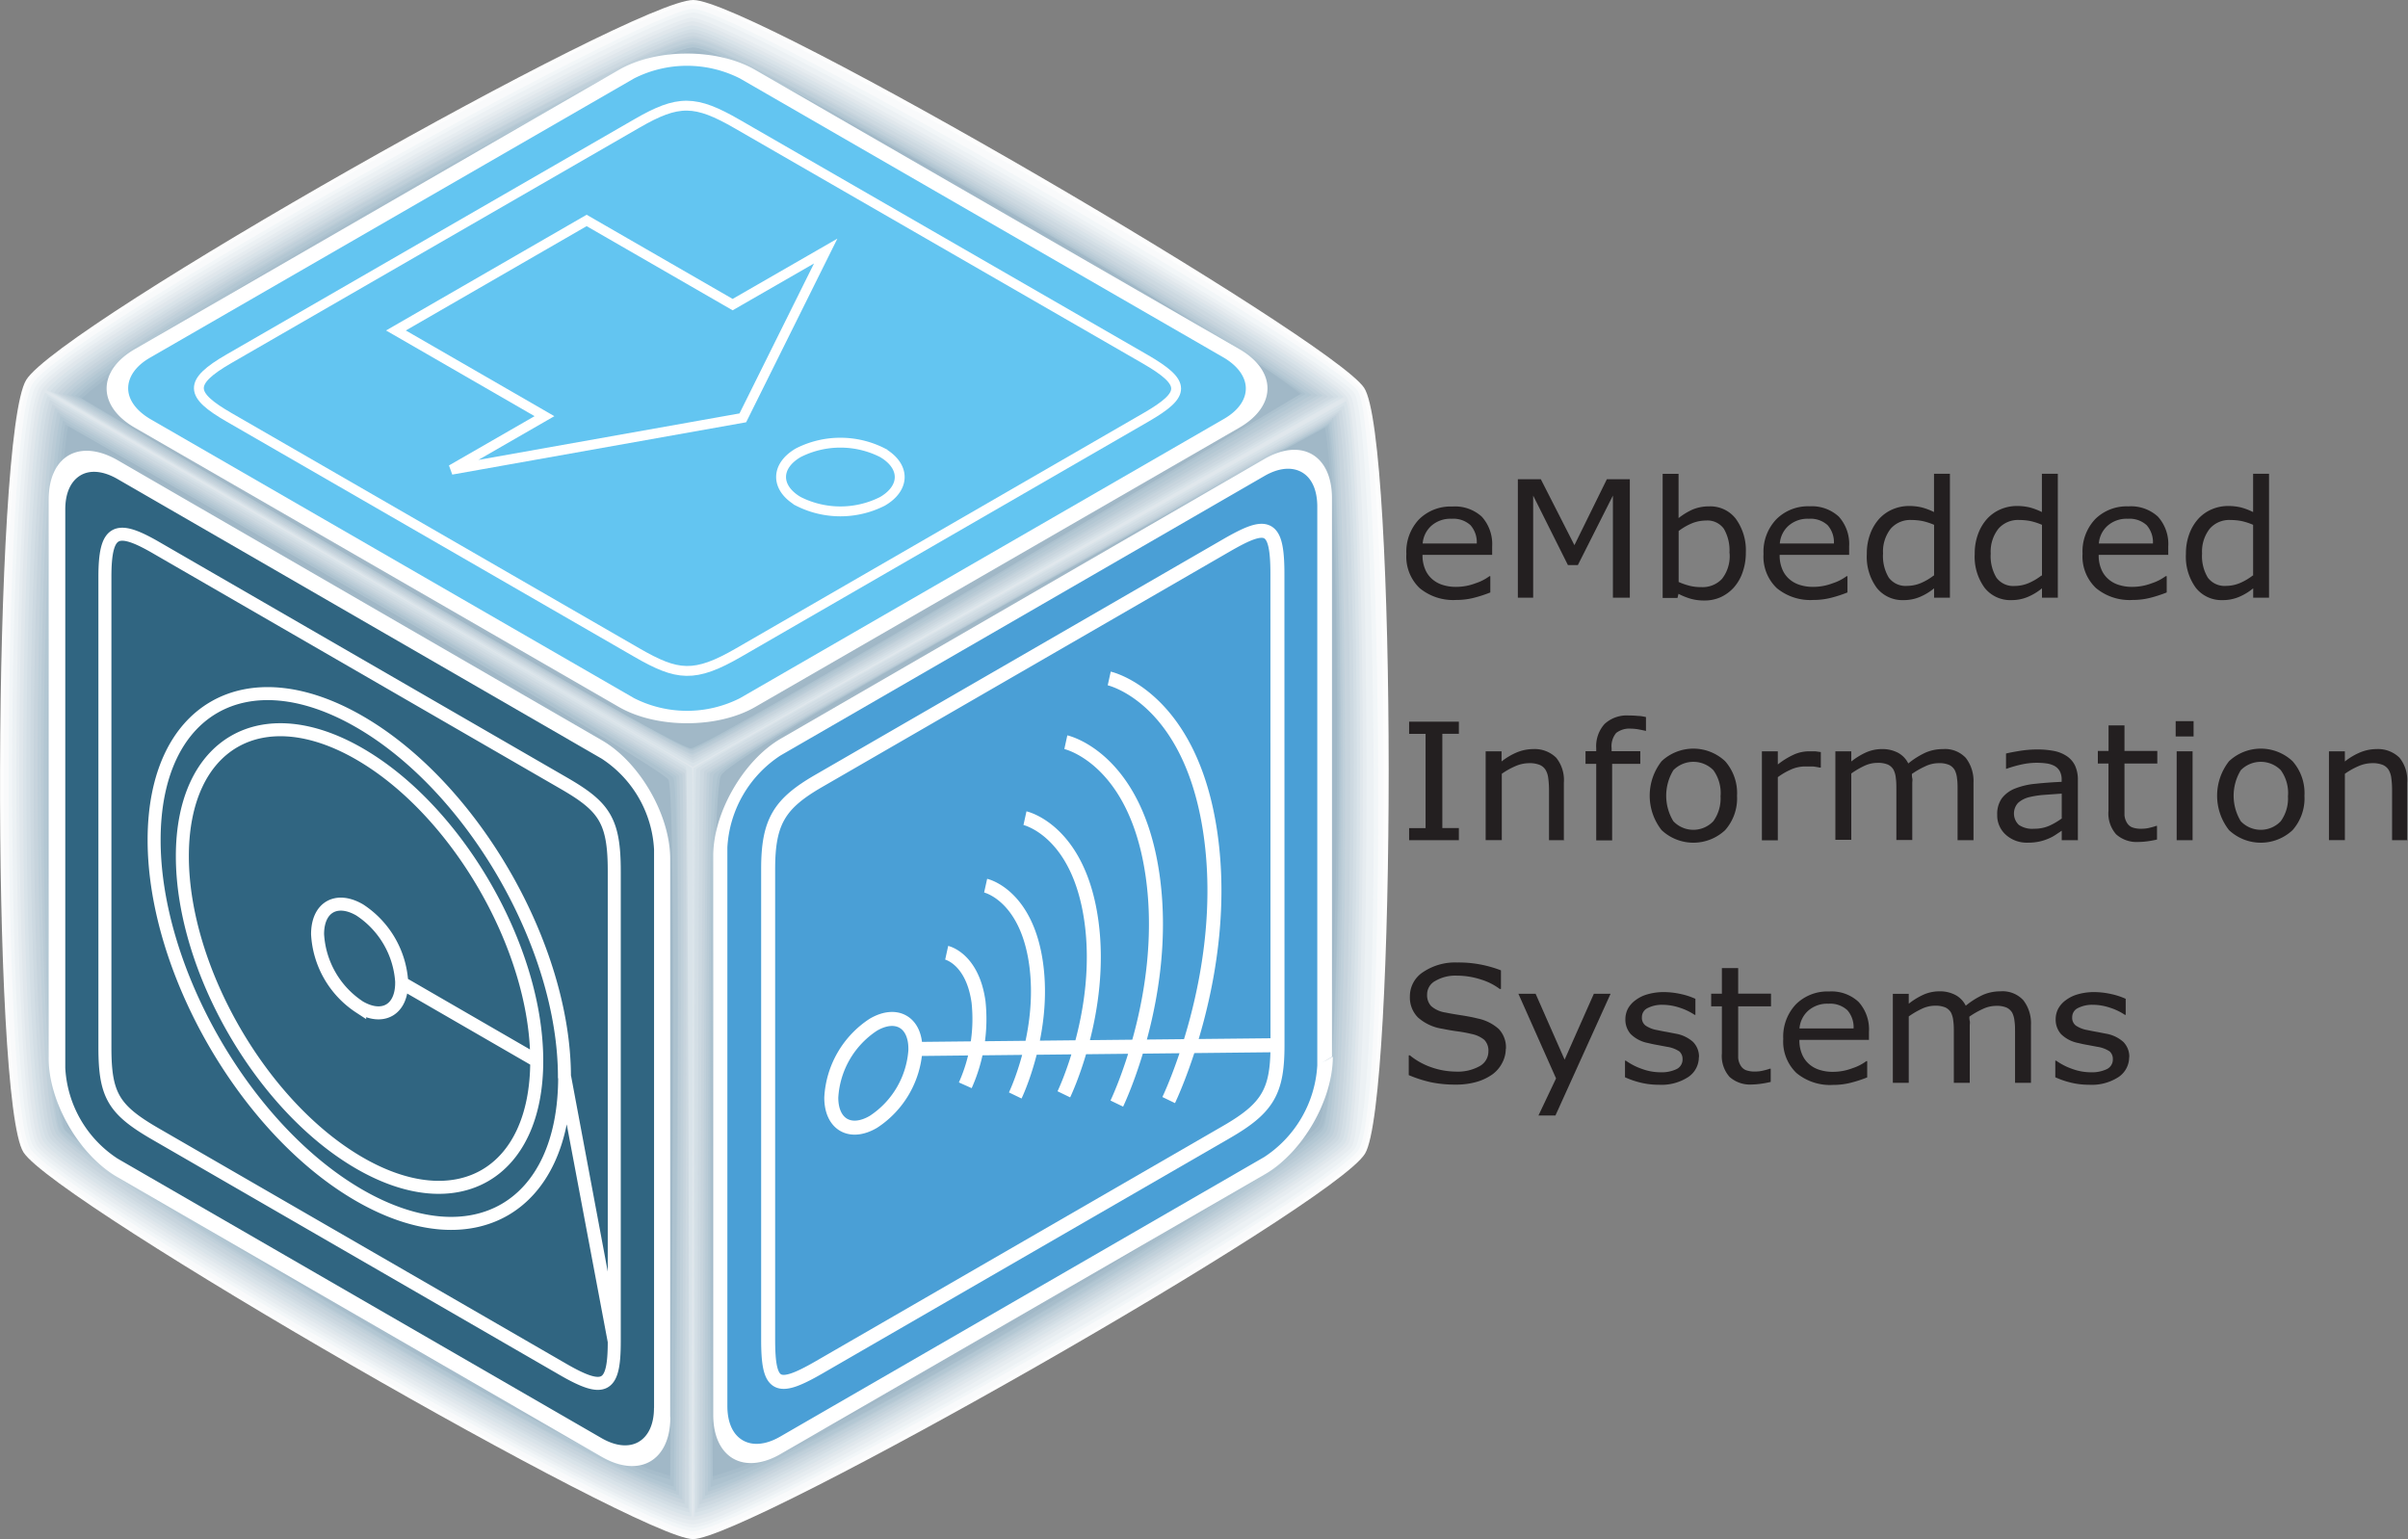 <svg xmlns="http://www.w3.org/2000/svg" xmlns:xlink="http://www.w3.org/1999/xlink" viewBox="0 0 314.67 201.15">
  <rect x="0" y="0" width="314.67" height="201.15" fill="#808080" stroke="none"/>
  <defs>
    <style>
      .a, .u, .w, .y {
        fill: none;
      }

      .b {
        clip-path: url(#a);
      }

      .c {
        fill: #fdfdfd;
      }

      .d {
        fill: #f9fafb;
      }

      .e {
        fill: #f2f6f8;
      }

      .f {
        fill: #ecf1f4;
      }

      .g {
        fill: #e6ecf0;
      }

      .h {
        fill: #e0e7ec;
      }

      .i {
        fill: #d9e3e9;
      }

      .j {
        fill: #d3dee5;
      }

      .k {
        fill: #cdd9e1;
      }

      .l {
        fill: #c7d4dd;
      }

      .m {
        fill: #c0d0da;
      }

      .n {
        fill: #bacbd6;
      }

      .o {
        fill: #b3c7d3;
      }

      .p {
        fill: #adc2cf;
      }

      .q {
        fill: #a7bdcb;
      }

      .r {
        fill: #a1b8c7;
      }

      .s {
        fill: #306581;
      }

      .t {
        fill: #fff;
      }

      .u, .w, .y {
        stroke: #fff;
      }

      .u {
        stroke-width: 1.7px;
      }

      .v {
        fill: #63c5f1;
      }

      .w {
        stroke-width: 1.29px;
      }

      .x {
        fill: #4a9fd6;
      }

      .y {
        stroke-width: 1.83px;
      }

      .z {
        fill: #231f20;
      }
    </style>
    <clipPath id="a" transform="translate(-161.86 -24.48)">
      <rect class="a" x="161.31" y="23.82" width="315.37" height="202.36"/>
    </clipPath>
  </defs>
  <title>eis</title>
  <g>
    <g class="b">
      <path class="c" d="M252.45,24.48c-7.68,0-82.79,42.51-87.17,49.66s-4.6,94.32-.35,100.94,80.52,50.5,87.48,50.55,83.73-43.57,87.83-50.38,4.18-93.72-.13-100.1-80-50.64-87.66-50.67h0Zm0,0" transform="translate(-161.86 -24.48)"/>
      <path class="d" d="M252.45,25c-7.64,0-82.38,42.3-86.74,49.41s-4.57,93.85-.34,100.44,80.12,50.25,87,50.3S335.73,181.78,339.8,175s3.65-94.06-.13-99.6S260.09,25,252.45,25h0Zm0,0" transform="translate(-161.86 -24.48)"/>
    </g>
    <path class="e" d="M252.41,25.62c-5.82,0-82.13,42.34-86.28,49s-4.11,93.93-.34,99.94,80.1,50.08,86.62,50.05,83.21-44,87-49.89,3-94.17-.09-99.09-81-50-86.86-50h0Zm0,0" transform="translate(-161.86 -24.48)"/>
    <path class="f" d="M252.41,26.12c-5.79,0-81.72,42.13-85.84,48.77s-4.09,93.46-.34,99.44,79.71,49.83,86.19,49.81,82.8-43.74,86.53-49.64,2.73-94.25-.09-98.6-80.64-49.8-86.43-49.79h0Zm0,0" transform="translate(-161.86 -24.48)"/>
    <path class="g" d="M167.44,75.79l0.19-.39s83.63,49.55,84.32,49.54,86-48.87,86-48.87l0.32,0.47s-86,48.35-86.16,48.68,0.45,98.27.45,98.27l-0.4,0s-0.1-97.7-.36-98.21-84.4-49.47-84.4-49.47h0Zm0,0" transform="translate(-161.86 -24.48)"/>
    <path class="g" d="M252.38,26.76c-5.24,0-81.37,41.78-85.38,48.38s-3.89,93.41-.34,99,78.79,49.55,85.76,49.56,83.5-45.24,86.1-49.39,2.59-93.32-.15-98.11-80.75-49.36-86-49.39h0Zm0,0" transform="translate(-161.86 -24.48)"/>
    <path class="h" d="M252.38,27.25c-5.21,0-81,41.56-85,48.14s-3.87,92.94-.34,98.46,78.4,49.3,85.33,49.32,83.08-45,85.67-49.15,2.58-92.85-.15-97.62-80.34-49.11-85.56-49.15h0Zm0,0" transform="translate(-161.86 -24.48)"/>
    <path class="i" d="M252.38,27.79c-5.34,0-80.58,41.39-84.54,47.84s-3.83,92.37-.33,98,78.12,49.06,84.91,49.07,82.67-44.75,85.24-48.9,2.58-92.61,0-97.14-79.94-48.87-85.28-48.84h0Zm0,0" transform="translate(-161.86 -24.48)"/>
    <path class="j" d="M252.38,28.28c-5.31,0-80.18,41.19-84.12,47.6s-3.81,91.91-.33,97.48,77.73,48.81,84.49,48.83,82.26-44.52,84.82-48.66,2.57-92.15,0-96.65-79.54-48.62-84.86-48.6h0Zm0,0" transform="translate(-161.86 -24.48)"/>
    <path class="k" d="M252.38,28.7c-5.35,0-79.83,40.87-83.7,47.42s-3.64,91.58-.33,97,76.93,48.61,84.07,48.58,81.92-44.13,84.4-48.42,2.7-91.57,0-96.19S257.73,28.72,252.38,28.7h0Zm0,0" transform="translate(-161.86 -24.48)"/>
    <path class="l" d="M252.38,29.18c-5.32,0-79.44,40.67-83.28,47.18s-3.62,91.12-.33,96.52,76.55,48.37,83.65,48.34,81.51-43.91,84-48.18,2.51-91.48,0-95.71-78.68-48.14-84-48.16h0Zm0,0" transform="translate(-161.86 -24.48)"/>
    <path class="m" d="M252.42,29.51c-6.1-.09-79.11,40.62-82.91,47.1s-3.39,91-.33,96,75.78,48.09,83.23,48.1S333.51,177.2,336,172.81s1.83-92.26.19-95.35-77.66-47.86-83.75-48h0Zm0,0" transform="translate(-161.86 -24.48)"/>
    <path class="n" d="M252.42,30c-6.07-.09-78.72,40.42-82.5,46.86s-3.38,90.52-.33,95.56,75.41,47.85,82.82,47.86,80.69-43.33,83.15-47.7,2.22-91.16.19-94.88S258.49,30.08,252.42,30h0Zm0,0" transform="translate(-161.86 -24.48)"/>
    <path class="o" d="M252.42,30.27c-6.61,0-78.41,40.26-82.09,46.81s-3.52,90.63-.56,95.2,73.94,47.58,82.65,47.52,80.06-43,82.74-47.46,2.41-90.88.29-94.39-76.42-47.67-83-47.67h0Zm0,0" transform="translate(-161.86 -24.48)"/>
    <path class="p" d="M252.42,30.74c-6.57,0-78,40.07-81.68,46.58s-3.5,90.18-.56,94.72,73.58,47.35,82.24,47.28,79.66-42.78,82.33-47.23,3.16-89.44.29-93.92-76-47.43-82.61-47.44h0Zm0,0" transform="translate(-161.86 -24.48)"/>
    <path class="q" d="M252.43,30.69c-6.25,0-77.8,40.49-81.38,46.91s-2.41,91.91-.73,94.49,69.86,46.37,82.09,46.25,79-42.47,82.11-46.4,2.83-89.5.39-93.6-76.23-47.69-82.48-47.65h0Zm0,0" transform="translate(-161.86 -24.48)"/>
    <path class="r" d="M252.43,31.16c-6.22,0-77.41,40.29-81,46.68s-2.4,91.45-.73,94,69.51,46.14,81.69,46,78.65-42.26,81.7-46.17,3.47-87.43.39-93.14-75.85-47.45-82.07-47.42h0Zm0,0" transform="translate(-161.86 -24.48)"/>
    <path class="p" d="M170.23,79.88l1.86-3.59s77.69,46.11,80.06,46,80-46.52,80-46.52l3.35,4.3s-77.7,42.37-79.42,45.75S255,218.1,255,218.1l-5.56-.13s1-89.48-.24-91.59-78.95-46.51-78.95-46.51h0Zm0,0" transform="translate(-161.86 -24.48)"/>
    <path class="o" d="M170,79.39l1.62-3.21s78.58,46.34,80.63,46.29,80.34-46.56,80.34-46.56l3.14,3.88s-78.33,42.57-80,45.93-1,93.28-1,93.28l-4.83,0s1.18-91-.07-92.88S170,79.39,170,79.39h0Zm0,0" transform="translate(-161.86 -24.48)"/>
    <path class="n" d="M171,76.06s79,46.49,81.24,46.55,81.3-46.7,81.3-46.7l2.43,3.6s-79.86,44.27-80.84,46.17-0.76,93.93-.76,93.93l-4.16-.08s0.65-92.53,0-93.58-80.61-47.19-80.61-47.19Zm0,0" transform="translate(-161.86 -24.48)"/>
    <path class="m" d="M169.27,78.27l1.14-2.32s80.08,46.88,81.85,47,82-46.91,82-46.91L336,79.27s-80.73,45.08-81.36,46.28S254,220.16,254,220.16l-3.42-.08s0.58-93.21,0-94.26-81.31-47.55-81.31-47.55h0Zm0,0" transform="translate(-161.86 -24.48)"/>
    <path class="l" d="M168.9,77.72l1-1.82s80.85,47.2,82.4,47.25,82.64-47.09,82.64-47.09l1.64,2.7s-81.94,45.91-82.32,46.72-0.6,95.21-.6,95.21l-2.65.09s0.38-94.46,0-95.12S168.9,77.72,168.9,77.72h0Zm0,0" transform="translate(-161.86 -24.48)"/>
    <path class="k" d="M168.62,77.21l0.72-1.41s81.65,47.68,83,47.7,83.29-47.31,83.29-47.31l1.44,2.08s-82.8,46.21-83.17,47-0.64,96-.64,96l-1.92,0s0.41-95,0-95.71-82.76-48.29-82.76-48.29h0Zm0,0" transform="translate(-161.86 -24.48)"/>
    <path class="j" d="M168.29,76.71l0.56-1s82.53,48.12,83.53,48.12,84-47.59,84-47.59l1,1.62s-83.67,46.49-84,47.28S253,221.82,253,221.82l-1.19,0s0.12-96.07,0-96.47-83.43-48.61-83.43-48.61h0Zm0,0" transform="translate(-161.86 -24.48)"/>
    <path class="i" d="M168,76.2l0.43-.6s83.2,48.61,84,48.6,84.59-48,84.59-48l0.66,1.14S253.21,124.22,252.85,125s-0.14,97.43-.14,97.43l-0.74,0s-0.21-97.28-.46-97.67S168,76.2,168,76.2h0Zm0,0" transform="translate(-161.86 -24.48)"/>
    <path class="h" d="M167.42,75.64l0.19-.36s84.52,49.39,84.77,49.4,85.18-48.37,85.18-48.37l0.25,0.56s-85.17,47.69-85.32,48,0.07,98.13.07,98.13h-0.34s0.33-97.61.07-98.12-84.86-49.27-84.86-49.27h0Zm0,0" transform="translate(-161.86 -24.48)"/>
    <path class="s" d="M248.38,209.1c0,5-3.53,7.08-7.9,4.56l-63.24-36.53a17.49,17.49,0,0,1-7.92-13.7l0-73c0-5,3.54-7.08,7.91-4.56l63.24,36.53a17.49,17.49,0,0,1,7.91,13.7l0,73" transform="translate(-161.86 -24.48)"/>
    <path class="t" d="M248.38,209.1l-1.06-.61c0,2.19-.77,3.71-2,4.43s-2.95.61-4.84-.48l-63.24-36.53a15.11,15.11,0,0,1-6.85-11.86l0-73c0-2.2.76-3.72,2-4.45s2.95-.6,4.85.5l63.24,36.53a15.12,15.12,0,0,1,6.85,11.87l0,73,2.11,1.22,0-73c0-5.72-4-12.68-9-15.53L177.22,84.62c-5-2.86-9-.55-9,5.18l0,73c0,5.71,4,12.67,9,15.53l63.24,36.53c4.95,2.86,9,.54,9-5.17l-1.06-.61" transform="translate(-161.86 -24.48)"/>
    <path class="s" d="M242.13,199.82c0,6-1.22,6.79-6.66,3.65l-53.24-30.76c-5.53-3.19-6.66-5.07-6.66-11.34l0-61.49c0-6.24,1.5-6.82,6.66-3.84l53.24,30.76c5.32,3.07,6.66,4.86,6.66,11.53l0,61.49" transform="translate(-161.86 -24.48)"/>
    <path class="u" d="M242.13,199.82c0,6-1.22,6.79-6.66,3.65l-53.24-30.76c-5.53-3.19-6.66-5.07-6.66-11.34l0-61.49c0-6.24,1.5-6.82,6.66-3.84l53.24,30.76c5.32,3.07,6.66,4.86,6.66,11.53Zm0,0-6.48-34.58c0,17.1-12,24-26.81,15.48S182,151.36,182,134.26s12-24,26.8-15.48,26.82,29.35,26.82,46.46h0Zm0,0M232,163.13c0,14.77-10.36,20.75-23.15,13.36s-23.16-25.35-23.16-40.11,10.36-20.75,23.14-13.37S232,148.36,232,163.13h0Zm0,0-17.65-10.2c0,3.51-2.46,4.93-5.49,3.17a12.18,12.18,0,0,1-5.5-9.53c0-3.51,2.46-4.93,5.5-3.17a12.16,12.16,0,0,1,5.5,9.53h0Zm0,0" transform="translate(-161.86 -24.48)"/>
    <path class="v" d="M322.81,79.8c4.37-2.52,4.37-6.6,0-9.12l-63.26-36.5a17.49,17.49,0,0,0-15.81,0l-63.26,36.5c-4.37,2.52-4.37,6.6,0,9.12l63.26,36.5a17.49,17.49,0,0,0,15.81,0l63.26-36.5" transform="translate(-161.86 -24.48)"/>
    <path class="t" d="M322.8,79.8l-1-.57c1.92-1.11,2.87-2.55,2.86-4s-1-2.89-2.86-4l-63.25-36.5a15.3,15.3,0,0,0-13.83,0l-63.26,36.5c-1.91,1.1-2.85,2.55-2.85,4s1,2.89,2.86,4l63.26,36.5a15.3,15.3,0,0,0,13.82,0l63.25-36.5,2,1.15-63.26,36.5c-4.91,2.83-12.88,2.83-17.8,0l-63.26-36.5c-4.92-2.84-4.91-7.43,0-10.27l63.26-36.5c4.92-2.84,12.88-2.84,17.8,0L323.8,70.1c4.92,2.84,4.92,7.44,0,10.28l-1-.58" transform="translate(-161.86 -24.48)"/>
    <path class="v" d="M311.65,79c5.18-3,5.28-4.45-.16-7.59L258.23,40.71c-5.52-3.19-7.72-3.23-13.15-.09L191.81,71.35c-5.41,3.12-5.15,4.71,0,7.68l53.26,30.73c5.32,3.07,7.54,3.34,13.32,0L311.65,79" transform="translate(-161.86 -24.48)"/>
    <path class="w" d="M311.65,79c5.18-3,5.28-4.45-.16-7.59L258.23,40.71c-5.52-3.19-7.72-3.23-13.15-.09L191.81,71.35c-5.41,3.12-5.15,4.71,0,7.68l53.26,30.73c5.32,3.07,7.54,3.34,13.32,0Zm0,0" transform="translate(-161.86 -24.48)"/>
    <polyline class="v" points="58.98 61.39 71.14 54.38 51.73 43.18 76.66 28.8 95.74 39.81 107.9 32.79 97.07 54.6 58.98 61.39"/>
    <path class="w" d="M220.85,85.87l12.16-7-19.41-11.2,24.92-14.38,19.08,11,12.16-7L258.93,79.09Zm0,0" transform="translate(-161.86 -24.48)"/>
    <path class="v" d="M277.18,90c3-1.75,3-4.59,0-6.35a12.16,12.16,0,0,0-11,0c-3,1.75-3,4.59,0,6.35a12.17,12.17,0,0,0,11,0" transform="translate(-161.86 -24.48)"/>
    <path class="w" d="M277.18,90c3-1.75,3-4.59,0-6.35a12.16,12.16,0,0,0-11,0c-3,1.75-3,4.59,0,6.35a12.17,12.17,0,0,0,11,0h0Zm0,0" transform="translate(-161.86 -24.48)"/>
    <path class="x" d="M335,163.14a17.48,17.48,0,0,1-7.91,13.7l-63.24,36.53c-4.37,2.52-7.9.48-7.9-4.56l0-73a17.49,17.49,0,0,1,7.9-13.69l63.24-36.53c4.37-2.52,7.9-.48,7.9,4.56l0,73" transform="translate(-161.86 -24.48)"/>
    <path class="t" d="M335,163.14l-1,.56a15.37,15.37,0,0,1-6.94,12l-63.24,36.53c-1.92,1.11-3.65,1.22-4.91.48s-2-2.27-2-4.49l0-73a15.37,15.37,0,0,1,6.94-12l63.24-36.53c1.92-1.11,3.65-1.21,4.91-.48s2,2.28,2,4.5l0,73,1.92-1.11,0-73c0-5.66-4-7.95-8.86-5.12L263.92,121c-4.9,2.83-8.86,9.7-8.86,15.36l0,73c0,5.66,4,7.95,8.86,5.12l63.24-36.53c4.9-2.83,8.87-9.7,8.87-15.36l-1,.55" transform="translate(-161.86 -24.48)"/>
    <path class="x" d="M328.8,161.08c0,6-1.22,8.2-6.66,11.34l-53.24,30.76c-5.53,3.19-6.66,2.62-6.66-3.65l0-61.49c0-6.24,1.51-8.56,6.66-11.53l53.24-30.76c5.32-3.07,6.66-2.83,6.65,3.84l0,61.49" transform="translate(-161.86 -24.48)"/>
    <path class="y" d="M328.8,161.08c0,6-1.22,8.2-6.66,11.34l-53.24,30.76c-5.53,3.19-6.66,2.62-6.66-3.65l0-61.49c0-6.24,1.51-8.56,6.66-11.53l53.24-30.76c5.32-3.07,6.66-2.83,6.65,3.84Zm0,0-47.31.5a12.16,12.16,0,0,1-5.5,9.52c-3,1.76-5.5.34-5.5-3.17a12.17,12.17,0,0,1,5.5-9.53c3-1.75,5.5-.33,5.49,3.17h0Zm0,0M285.57,149s3.36,0.74,4.16,6.41A21.2,21.2,0,0,1,288,166.32m2.66-26.09s5.32,1.18,6.59,10.17-2.72,17.25-2.72,17.25m12.28-54.5s10.7,2.36,13.25,20.43-5.48,34.67-5.48,34.67m-13.44-46.77s9.17,2,11.35,17.51-4.69,29.72-4.69,29.72m-12-37.3s7,1.54,8.67,13.38-3.59,22.71-3.59,22.71" transform="translate(-161.86 -24.48)"/>
    <path class="z" d="M356.84,97h-9.09a4.6,4.6,0,0,0,.34,1.87,3.42,3.42,0,0,0,.94,1.31,3.71,3.71,0,0,0,1.37.75,5.58,5.58,0,0,0,1.74.25,7.13,7.13,0,0,0,2.54-.47,6.31,6.31,0,0,0,1.82-.93h0.11v2.13a17.1,17.1,0,0,1-2.15.7,9.22,9.22,0,0,1-2.3.28,6.88,6.88,0,0,1-4.8-1.56,5.69,5.69,0,0,1-1.72-4.45,6.15,6.15,0,0,1,1.65-4.52,5.84,5.84,0,0,1,4.35-1.68A5.19,5.19,0,0,1,355.49,92a5.34,5.34,0,0,1,1.36,3.9V97Zm-2-1.5a3.36,3.36,0,0,0-.82-2.38,3.31,3.31,0,0,0-2.47-.84,3.75,3.75,0,0,0-2.66.93,3.47,3.47,0,0,0-1.12,2.3h7.07Zm0,0" transform="translate(-161.86 -24.48)"/>
    <path class="z" d="M374.82,102.59h-2.19V89.25l-4.58,9.08h-1.3l-4.54-9.08v13.34h-2V87.11h3l4.39,8.62,4.24-8.62h3v15.49Zm0,0" transform="translate(-161.86 -24.48)"/>
    <path class="z" d="M390,96.7a7.56,7.56,0,0,1-.44,2.62,5.77,5.77,0,0,1-1.18,2,5.34,5.34,0,0,1-1.72,1.23,5.09,5.09,0,0,1-2.07.41,6.41,6.41,0,0,1-1.84-.24,8.68,8.68,0,0,1-1.55-.63l-0.13.54h-1.94V86.41h2.08v5.78A8.88,8.88,0,0,1,383,91.09a5.53,5.53,0,0,1,2.21-.43,4.2,4.2,0,0,1,3.45,1.58A7,7,0,0,1,390,96.7h0Zm-2.14.05a5.63,5.63,0,0,0-.73-3.16,2.64,2.64,0,0,0-2.35-1.08,4.93,4.93,0,0,0-1.84.37,7.79,7.79,0,0,0-1.72,1v6.66a8.89,8.89,0,0,0,1.52.52,6.12,6.12,0,0,0,1.44.15,3.46,3.46,0,0,0,2.7-1.07,4.83,4.83,0,0,0,1-3.34h0Zm0,0" transform="translate(-161.86 -24.48)"/>
    <path class="z" d="M403.51,97h-9.09a4.59,4.59,0,0,0,.34,1.87,3.42,3.42,0,0,0,.94,1.31,3.72,3.72,0,0,0,1.37.75,5.57,5.57,0,0,0,1.74.25,7.13,7.13,0,0,0,2.54-.47,6.31,6.31,0,0,0,1.82-.93h0.11v2.13a17.07,17.07,0,0,1-2.15.7,9.22,9.22,0,0,1-2.3.28,6.88,6.88,0,0,1-4.8-1.56,5.69,5.69,0,0,1-1.72-4.45A6.15,6.15,0,0,1,394,92.33a5.84,5.84,0,0,1,4.35-1.68A5.19,5.19,0,0,1,402.15,92a5.34,5.34,0,0,1,1.35,3.9V97Zm-2-1.5a3.36,3.36,0,0,0-.82-2.38,3.31,3.31,0,0,0-2.47-.84,3.75,3.75,0,0,0-2.66.93,3.47,3.47,0,0,0-1.12,2.3h7.07Zm0,0" transform="translate(-161.86 -24.48)"/>
    <path class="z" d="M416.68,102.59h-2.08v-1.22a7.51,7.51,0,0,1-1.87,1.13,5.4,5.4,0,0,1-2.11.41,4.27,4.27,0,0,1-3.51-1.6,6.86,6.86,0,0,1-1.3-4.44,7.26,7.26,0,0,1,.45-2.63,6,6,0,0,1,1.21-2,5.13,5.13,0,0,1,1.75-1.21,5.44,5.44,0,0,1,2.07-.42,7.21,7.21,0,0,1,1.72.19,8.69,8.69,0,0,1,1.58.6v-5h2.08v16.18Zm-2.08-2.86V93.07a8.51,8.51,0,0,0-1.5-.49,7.76,7.76,0,0,0-1.45-.14,3.39,3.39,0,0,0-2.72,1.14,4.84,4.84,0,0,0-1,3.24,5.44,5.44,0,0,0,.75,3.15,2.73,2.73,0,0,0,2.41,1.08,4.71,4.71,0,0,0,1.79-.37,7.57,7.57,0,0,0,1.69-1h0Zm0,0" transform="translate(-161.86 -24.48)"/>
    <path class="z" d="M430.78,102.59h-2.08v-1.22a7.5,7.5,0,0,1-1.87,1.13,5.4,5.4,0,0,1-2.11.41,4.27,4.27,0,0,1-3.51-1.6,6.86,6.86,0,0,1-1.3-4.44,7.26,7.26,0,0,1,.45-2.63,6,6,0,0,1,1.21-2,5.13,5.13,0,0,1,1.75-1.21,5.44,5.44,0,0,1,2.07-.42,7.21,7.21,0,0,1,1.72.19,8.69,8.69,0,0,1,1.58.6v-5h2.08v16.18Zm-2.08-2.86V93.07a8.51,8.51,0,0,0-1.5-.49,7.76,7.76,0,0,0-1.45-.14A3.39,3.39,0,0,0,423,93.59a4.84,4.84,0,0,0-1,3.24,5.44,5.44,0,0,0,.75,3.15,2.73,2.73,0,0,0,2.41,1.08,4.71,4.71,0,0,0,1.79-.37,7.57,7.57,0,0,0,1.69-1h0Zm0,0" transform="translate(-161.86 -24.48)"/>
    <path class="z" d="M445.2,97h-9.09a4.59,4.59,0,0,0,.34,1.87,3.41,3.41,0,0,0,.94,1.31,3.71,3.71,0,0,0,1.37.75,5.57,5.57,0,0,0,1.74.25,7.13,7.13,0,0,0,2.54-.47,6.31,6.31,0,0,0,1.82-.93H445v2.13a17.07,17.07,0,0,1-2.15.7,9.22,9.22,0,0,1-2.3.28,6.88,6.88,0,0,1-4.8-1.56A5.69,5.69,0,0,1,434,96.85a6.15,6.15,0,0,1,1.65-4.52A5.84,5.84,0,0,1,440,90.66,5.19,5.19,0,0,1,443.85,92a5.34,5.34,0,0,1,1.35,3.9V97Zm-2-1.5a3.36,3.36,0,0,0-.82-2.38,3.31,3.31,0,0,0-2.47-.84,3.75,3.75,0,0,0-2.66.93,3.47,3.47,0,0,0-1.12,2.3h7.07Zm0,0" transform="translate(-161.86 -24.48)"/>
    <path class="z" d="M458.37,102.59H456.3v-1.22a7.5,7.5,0,0,1-1.87,1.13,5.4,5.4,0,0,1-2.11.41,4.27,4.27,0,0,1-3.51-1.6,6.86,6.86,0,0,1-1.3-4.44,7.26,7.26,0,0,1,.45-2.63,6,6,0,0,1,1.21-2,5.13,5.13,0,0,1,1.75-1.21,5.44,5.44,0,0,1,2.07-.42,7.22,7.22,0,0,1,1.72.19,8.7,8.7,0,0,1,1.58.6v-5h2.08v16.18Zm-2.08-2.86V93.07a8.49,8.49,0,0,0-1.5-.49,7.76,7.76,0,0,0-1.45-.14,3.39,3.39,0,0,0-2.72,1.14,4.84,4.84,0,0,0-1,3.24,5.44,5.44,0,0,0,.75,3.15,2.73,2.73,0,0,0,2.41,1.08,4.72,4.72,0,0,0,1.79-.37,7.56,7.56,0,0,0,1.69-1h0Zm0,0" transform="translate(-161.86 -24.48)"/>
    <path class="z" d="M352.48,134.29H346v-1.58h2.15V120.39H346V118.8h6.5v1.58h-2.16v12.32h2.16v1.58Zm0,0" transform="translate(-161.86 -24.48)"/>
    <path class="z" d="M366.36,134.29h-2.08v-6.61a11.42,11.42,0,0,0-.1-1.5,2.75,2.75,0,0,0-.36-1.1,1.68,1.68,0,0,0-.8-0.65,3.61,3.61,0,0,0-1.35-.21,4.57,4.57,0,0,0-1.78.39,9.58,9.58,0,0,0-1.78,1v8.67H356V122.67h2.08V124a8.52,8.52,0,0,1,2-1.19,5.65,5.65,0,0,1,2.14-.43,4,4,0,0,1,3,1.13,4.65,4.65,0,0,1,1,3.26v7.54Zm0,0" transform="translate(-161.86 -24.48)"/>
    <path class="z" d="M377,120H376.9c-0.23-.06-0.53-0.12-0.9-0.19a6.09,6.09,0,0,0-1-.1,2.82,2.82,0,0,0-1.94.56,2.68,2.68,0,0,0-.6,2v0.39h3.75v1.65h-3.68v10h-2.08v-10h-1.4v-1.65h1.4v-0.38a4.34,4.34,0,0,1,1.09-3.18,4.26,4.26,0,0,1,3.16-1.11,12.28,12.28,0,0,1,1.25.06c0.37,0,.71.09,1,0.14V120Zm0,0" transform="translate(-161.86 -24.48)"/>
    <path class="z" d="M388.85,128.49a6.28,6.28,0,0,1-1.55,4.48,6.07,6.07,0,0,1-8.31,0,7.3,7.3,0,0,1,0-9,6.06,6.06,0,0,1,8.31,0,6.3,6.3,0,0,1,1.55,4.49h0Zm-2.15,0a5.1,5.1,0,0,0-.94-3.35,3.67,3.67,0,0,0-5.23,0,6.41,6.41,0,0,0,0,6.67,3.6,3.6,0,0,0,5.22,0,5.07,5.07,0,0,0,.94-3.32h0Zm0,0" transform="translate(-161.86 -24.48)"/>
    <path class="z" d="M399.77,124.8h-0.11q-0.47-.1-0.9-0.15c-0.29,0-.64,0-1,0a4.57,4.57,0,0,0-1.86.4,8.85,8.85,0,0,0-1.72,1v8.25h-2.08V122.67h2.08v1.72a10.31,10.31,0,0,1,2.18-1.33,5,5,0,0,1,1.93-.39c0.36,0,.62,0,0.78,0l0.73,0.1v2Zm0,0" transform="translate(-161.86 -24.48)"/>
    <path class="z" d="M419.75,134.29h-2.08v-6.61c0-.5,0-1-0.07-1.44a3.07,3.07,0,0,0-.3-1.11,1.69,1.69,0,0,0-.73-0.68,3.24,3.24,0,0,0-1.37-.23,4.09,4.09,0,0,0-1.75.41,10.94,10.94,0,0,0-1.75,1c0,0.16,0,.35.05,0.56s0,0.42,0,.63v7.44h-2.08v-6.61c0-.51,0-1-0.07-1.46a3,3,0,0,0-.3-1.11,1.67,1.67,0,0,0-.73-0.67,3.32,3.32,0,0,0-1.37-.23,4.06,4.06,0,0,0-1.71.39,10.85,10.85,0,0,0-1.71,1v8.67h-2.08V122.67h2.08V124a9.22,9.22,0,0,1,1.94-1.19,5.14,5.14,0,0,1,2.06-.43,4.32,4.32,0,0,1,2.14.5,3.18,3.18,0,0,1,1.31,1.38,10.28,10.28,0,0,1,2.3-1.44,5.69,5.69,0,0,1,2.22-.44,3.7,3.7,0,0,1,3,1.16,4.93,4.93,0,0,1,1,3.24v7.54Zm0,0" transform="translate(-161.86 -24.48)"/>
    <path class="z" d="M433.35,134.29h-2.07v-1.24l-0.75.5a5.24,5.24,0,0,1-.91.5,6.55,6.55,0,0,1-1.2.4,6.82,6.82,0,0,1-1.58.16,4.08,4.08,0,0,1-2.83-1,3.39,3.39,0,0,1-1.16-2.65,3.5,3.5,0,0,1,.6-2.14,4,4,0,0,1,1.72-1.28,9.65,9.65,0,0,1,2.71-.63q1.58-.17,3.39-0.25v-0.3a2.23,2.23,0,0,0-.25-1.1,1.8,1.8,0,0,0-.71-0.69,3.18,3.18,0,0,0-1.06-.32,9.55,9.55,0,0,0-1.29-.08,9.45,9.45,0,0,0-1.83.2,15.74,15.74,0,0,0-2.08.59H424v-2q0.61-.15,1.76-0.34a14.59,14.59,0,0,1,2.27-.19,11.53,11.53,0,0,1,2.27.2,4.59,4.59,0,0,1,1.67.69,3.11,3.11,0,0,1,1.06,1.24,4.4,4.4,0,0,1,.36,1.88v7.88Zm-2.07-2.86V128.2l-2.24.16a12.27,12.27,0,0,0-2,.3,3.4,3.4,0,0,0-1.45.74,2.05,2.05,0,0,0,.09,2.89,3.11,3.11,0,0,0,2,.5,4.82,4.82,0,0,0,2-.4,9.17,9.17,0,0,0,1.68-1h0Zm0,0" transform="translate(-161.86 -24.48)"/>
    <path class="z" d="M443.77,134.19a12.35,12.35,0,0,1-1.28.24,9.92,9.92,0,0,1-1.23.09,4,4,0,0,1-2.87-1,4.11,4.11,0,0,1-1-3.07v-6.18H436v-1.65h1.4v-3.34h2.08v3.34h4.29v1.65h-4.29v5.29c0,0.61,0,1.09,0,1.43a2.19,2.19,0,0,0,.31,1,1.43,1.43,0,0,0,.67.61,3.31,3.31,0,0,0,1.3.19,4.24,4.24,0,0,0,1.06-.14,7.3,7.3,0,0,0,.8-0.23h0.11v1.76Zm0,0" transform="translate(-161.86 -24.48)"/>
    <path class="z" d="M448.51,120.73h-2.34v-2h2.34v2Zm-0.13,13.56H446.3V122.67h2.08v11.62Zm0,0" transform="translate(-161.86 -24.48)"/>
    <path class="z" d="M463,128.49a6.28,6.28,0,0,1-1.55,4.48,6.07,6.07,0,0,1-8.31,0,7.29,7.29,0,0,1,0-9,6.06,6.06,0,0,1,8.31,0,6.3,6.3,0,0,1,1.55,4.49h0Zm-2.15,0a5.1,5.1,0,0,0-.94-3.35,3.67,3.67,0,0,0-5.23,0,6.41,6.41,0,0,0,0,6.67,3.6,3.6,0,0,0,5.22,0,5.07,5.07,0,0,0,.94-3.32h0Zm0,0" transform="translate(-161.86 -24.48)"/>
    <path class="z" d="M476.53,134.29h-2.08v-6.61a11.32,11.32,0,0,0-.1-1.5,2.74,2.74,0,0,0-.36-1.1,1.68,1.68,0,0,0-.8-0.65,3.61,3.61,0,0,0-1.35-.21,4.57,4.57,0,0,0-1.78.39,9.56,9.56,0,0,0-1.78,1v8.67h-2.08V122.67h2.08V124a8.53,8.53,0,0,1,2-1.19,5.65,5.65,0,0,1,2.14-.43,4,4,0,0,1,3,1.13,4.65,4.65,0,0,1,1,3.26v7.54Zm0,0" transform="translate(-161.86 -24.48)"/>
    <path class="z" d="M358.63,161.57a3.93,3.93,0,0,1-.45,1.79,4.31,4.31,0,0,1-1.25,1.5,6.78,6.78,0,0,1-2.06,1,9.62,9.62,0,0,1-2.83.37,15.27,15.27,0,0,1-3.2-.31,16.65,16.65,0,0,1-2.89-.93v-2.58h0.15A9.16,9.16,0,0,0,349,164a9.86,9.86,0,0,0,3.07.53,5.87,5.87,0,0,0,3.16-.72,2.19,2.19,0,0,0,1.13-1.91,2,2,0,0,0-.54-1.52,3.74,3.74,0,0,0-1.63-.76,18.11,18.11,0,0,0-1.8-.34q-1-.13-2-0.34a6.18,6.18,0,0,1-3.24-1.49,3.7,3.7,0,0,1-1.05-2.75,3.76,3.76,0,0,1,1.75-3.19,7.49,7.49,0,0,1,4.43-1.24A15.25,15.25,0,0,1,358,151.3v2.43h-0.16a7.93,7.93,0,0,0-2.47-1.24,10.25,10.25,0,0,0-3.13-.5,5.2,5.2,0,0,0-2.82.69,2,2,0,0,0-1.07,1.77,2.09,2.09,0,0,0,.53,1.52,3.64,3.64,0,0,0,1.87.84q0.7,0.15,2,.35t2.21,0.43a5.87,5.87,0,0,1,2.76,1.38,3.5,3.5,0,0,1,.93,2.59h0Zm0,0" transform="translate(-161.86 -24.48)"/>
    <path class="z" d="M372.32,154.37l-7.2,15.9h-2.22l2.3-4.85-4.92-11.06h2.25l3.79,8.61,3.82-8.61h2.18Zm0,0" transform="translate(-161.86 -24.48)"/>
    <path class="z" d="M383.86,162.64a3.11,3.11,0,0,1-1.4,2.61,6.39,6.39,0,0,1-3.82,1,9.88,9.88,0,0,1-2.52-.31,11,11,0,0,1-1.91-.67V163.1h0.11a8.37,8.37,0,0,0,2.19,1.11,7,7,0,0,0,2.31.41,4.52,4.52,0,0,0,2.14-.42,1.39,1.39,0,0,0,.77-1.31,1.31,1.31,0,0,0-.42-1,4,4,0,0,0-1.61-.6l-1.16-.22c-0.48-.08-0.91-0.17-1.3-0.27a4.37,4.37,0,0,1-2.3-1.19,2.84,2.84,0,0,1-.68-1.93,3,3,0,0,1,.32-1.35,3.37,3.37,0,0,1,1-1.13,4.67,4.67,0,0,1,1.57-.77,7.55,7.55,0,0,1,2.14-.29,10.31,10.31,0,0,1,2.24.26,8.87,8.87,0,0,1,1.88.62v2.09h-0.11a7.7,7.7,0,0,0-1.94-.93,7.15,7.15,0,0,0-2.23-.38,4.12,4.12,0,0,0-1.93.41,1.31,1.31,0,0,0-.78,1.22,1.26,1.26,0,0,0,.47,1.08,3.78,3.78,0,0,0,1.5.59c0.38,0.08.81,0.17,1.29,0.25l1.19,0.23a4.55,4.55,0,0,1,2.23,1.07,2.75,2.75,0,0,1,.78,2h0Zm0,0" transform="translate(-161.86 -24.48)"/>
    <path class="z" d="M393.25,165.88a12.39,12.39,0,0,1-1.28.24,10,10,0,0,1-1.23.1,4,4,0,0,1-2.87-1,4.11,4.11,0,0,1-1-3.07V156h-1.4v-1.65h1.4V151H389v3.34h4.29V156H389v5.29c0,0.61,0,1.09,0,1.43a2.2,2.2,0,0,0,.31,1,1.44,1.44,0,0,0,.67.61,3.3,3.3,0,0,0,1.3.19,4.24,4.24,0,0,0,1.06-.14,7.14,7.14,0,0,0,.8-0.23h0.11v1.76Zm0,0" transform="translate(-161.86 -24.48)"/>
    <path class="z" d="M406.08,160.38H397a4.59,4.59,0,0,0,.34,1.87,3.42,3.42,0,0,0,.94,1.31,3.71,3.71,0,0,0,1.37.75,5.57,5.57,0,0,0,1.74.25,7.14,7.14,0,0,0,2.54-.47,6.34,6.34,0,0,0,1.82-.93h0.11v2.13a17.07,17.07,0,0,1-2.15.7,9.22,9.22,0,0,1-2.3.28,6.88,6.88,0,0,1-4.8-1.56,5.69,5.69,0,0,1-1.72-4.45,6.15,6.15,0,0,1,1.65-4.52,5.84,5.84,0,0,1,4.35-1.68,5.18,5.18,0,0,1,3.85,1.37,5.34,5.34,0,0,1,1.35,3.9v1.06Zm-2-1.5a3.36,3.36,0,0,0-.82-2.38,3.31,3.31,0,0,0-2.47-.84,3.75,3.75,0,0,0-2.66.93,3.48,3.48,0,0,0-1.12,2.3h7.07Zm0,0" transform="translate(-161.86 -24.48)"/>
    <path class="z" d="M427.26,166h-2.08v-6.61c0-.5,0-1-0.07-1.44a3.07,3.07,0,0,0-.3-1.11,1.68,1.68,0,0,0-.73-0.67,3.23,3.23,0,0,0-1.37-.23,4.09,4.09,0,0,0-1.75.41,10.94,10.94,0,0,0-1.75,1c0,0.16,0,.35.05,0.56s0,0.42,0,.63V166h-2.08v-6.61c0-.51,0-1-0.07-1.46a3,3,0,0,0-.3-1.11,1.67,1.67,0,0,0-.73-0.67,3.32,3.32,0,0,0-1.37-.23,4.05,4.05,0,0,0-1.71.4,10.87,10.87,0,0,0-1.71,1V166h-2.08V154.37h2.08v1.29a9.23,9.23,0,0,1,1.94-1.19,5.13,5.13,0,0,1,2.06-.43,4.32,4.32,0,0,1,2.14.5,3.19,3.19,0,0,1,1.31,1.38,10.31,10.31,0,0,1,2.3-1.44,5.7,5.7,0,0,1,2.22-.44,3.7,3.7,0,0,1,3,1.16,4.93,4.93,0,0,1,1,3.24V166Zm0,0" transform="translate(-161.86 -24.48)"/>
    <path class="z" d="M440.09,162.64a3.11,3.11,0,0,1-1.4,2.61,6.39,6.39,0,0,1-3.82,1,9.88,9.88,0,0,1-2.52-.31,11,11,0,0,1-1.91-.67V163.1h0.11a8.37,8.37,0,0,0,2.19,1.11,7,7,0,0,0,2.31.41,4.52,4.52,0,0,0,2.14-.42,1.39,1.39,0,0,0,.77-1.31,1.31,1.31,0,0,0-.42-1,4,4,0,0,0-1.61-.6l-1.16-.22c-0.48-.08-0.91-0.17-1.3-0.27a4.37,4.37,0,0,1-2.3-1.19,2.84,2.84,0,0,1-.68-1.93,3,3,0,0,1,.32-1.35,3.37,3.37,0,0,1,1-1.13,4.67,4.67,0,0,1,1.57-.77,7.55,7.55,0,0,1,2.14-.29,10.31,10.31,0,0,1,2.24.26,8.89,8.89,0,0,1,1.88.62v2.09h-0.11a7.69,7.69,0,0,0-1.94-.93,7.15,7.15,0,0,0-2.23-.38,4.12,4.12,0,0,0-1.93.41,1.31,1.31,0,0,0-.78,1.22,1.26,1.26,0,0,0,.47,1.08,3.78,3.78,0,0,0,1.5.59c0.38,0.08.81,0.17,1.29,0.25l1.19,0.23a4.54,4.54,0,0,1,2.23,1.07,2.75,2.75,0,0,1,.78,2h0Zm0,0" transform="translate(-161.86 -24.48)"/>
  </g>
</svg>
